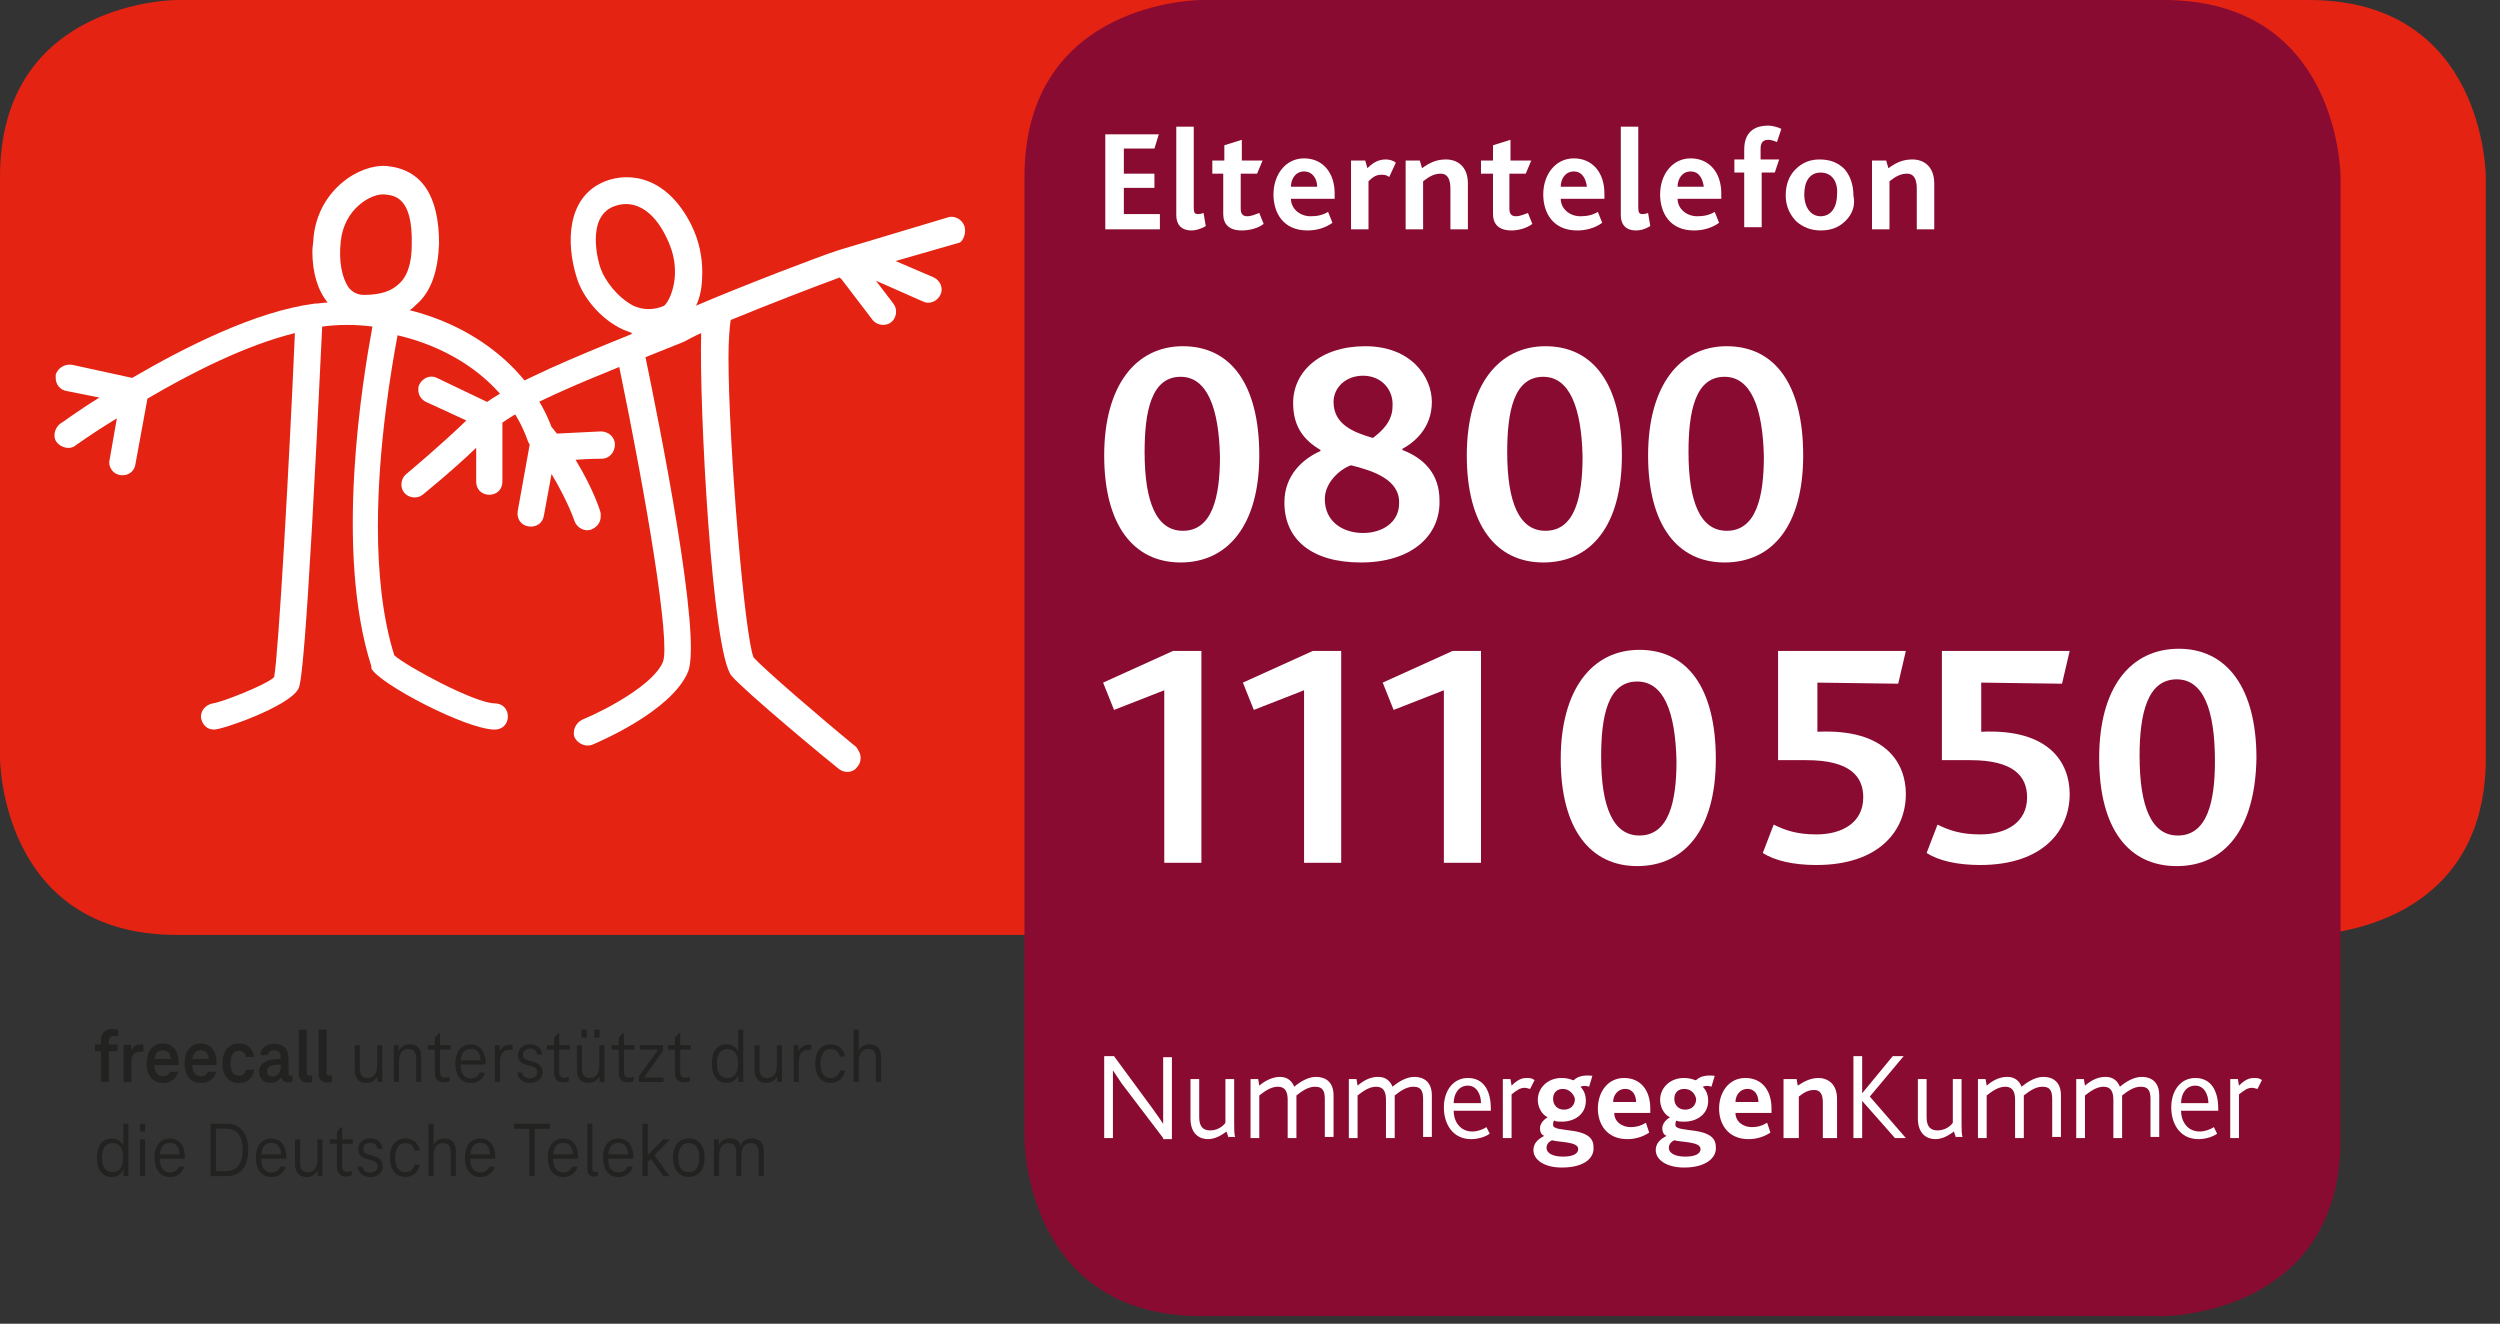 <svg xmlns="http://www.w3.org/2000/svg" xmlns:xlink="http://www.w3.org/1999/xlink" id="ET" x="0px" y="0px" viewBox="0 0 228.9 121.2" style="enable-background:new 0 0 228.9 121.2;" xml:space="preserve"><rect x="0" y="0" width="228.9" height="121.2" fill="#333333" stroke="none"/><style type="text/css">	.st0{fill:#E42313;}	.st1{fill:#890B32;}	.st2{fill:#FFFFFF;}	.st3{fill:#222221;}</style><path id="Rote_Fl&#xE4;che" class="st0" d="M16.2,0C16.2,0,0,0,0,16.2v53.2c0,0,0,16.2,16.2,16.2h195.2c0,0,16.2,0,16.2-16.2V16.2  c0,0,0-16.2-16.2-16.2H16.2"></path><path id="Dunkel_Rote_Fl&#xE4;che" class="st1" d="M110,0c0,0-16.2,0-16.2,16.2v88.1c0,0,0,16.2,16.2,16.2h88.1c0,0,16.2,0,16.2-16.2  V16.2c0,0,0-16.2-16.2-16.2H110"></path><g id="Nummer_gegen_Kummer">	<g>		<path class="st2" d="M106.5,104.2l-3.8-5c-0.4-0.6-0.6-0.9-0.8-1.2l0,0c0,0.2,0,0.5,0,0.9v5.3h-0.8v-7.5h0.9l3.6,4.9    c0.5,0.7,0.7,1,0.9,1.3l0,0c0-0.2,0-0.5,0-0.9v-5.2h0.8v7.5h-0.8V104.2z"></path>		<path class="st2" d="M112.5,104.2l-0.2-0.6c-0.4,0.3-1,0.7-1.7,0.7s-1.6-0.4-1.6-1.9v-3.6h0.8v3.5c0,0.9,0.4,1.2,1,1.2    c0.7,0,1.2-0.4,1.4-0.7v-4h0.8v3.1c0,1.7,0,2,0.1,2.2h-0.6V104.2z"></path>		<path class="st2" d="M121.3,104.2v-3.5c0-0.7-0.1-1.2-0.9-1.2c-0.7,0-1.3,0.5-1.7,0.8c0,0.1,0,0.2,0,0.3v3.6h-0.8v-3.5    c0-0.7-0.2-1.2-0.9-1.2c-0.7,0-1.3,0.5-1.7,0.8v3.9h-0.8v-5.4h0.7l0.1,0.6c0.7-0.6,1.4-0.8,1.9-0.8c0.7,0,1.1,0.4,1.3,0.9    c0.6-0.5,1.3-0.9,2-0.9c0.8,0,1.6,0.4,1.6,1.7v3.8h-0.8V104.2z"></path>		<path class="st2" d="M130.3,104.2v-3.5c0-0.7-0.1-1.2-0.9-1.2c-0.7,0-1.3,0.5-1.7,0.8c0,0.1,0,0.2,0,0.3v3.6h-0.8v-3.5    c0-0.7-0.2-1.2-0.9-1.2c-0.7,0-1.3,0.5-1.7,0.8v3.9h-0.8v-5.4h0.7l0.1,0.6c0.7-0.6,1.3-0.8,1.9-0.8c0.7,0,1.1,0.4,1.3,0.9    c0.6-0.5,1.3-0.9,2-0.9c0.8,0,1.6,0.4,1.6,1.7v3.8h-0.8V104.2z"></path>		<path class="st2" d="M133.1,101.7c0,1,0.6,1.9,1.7,1.9c0.5,0,1-0.2,1.3-0.4l0.3,0.6c-0.4,0.3-1.1,0.5-1.7,0.5    c-1.7,0-2.5-1.4-2.5-2.9c0-1.6,0.9-2.7,2.2-2.7c1.4,0,2.1,1.1,2.1,2.8c0,0.1,0,0.1,0,0.2H133.1z M134.4,99.4    c-0.8,0-1.3,0.7-1.3,1.6h2.5C135.6,100.2,135.2,99.4,134.4,99.4z"></path>		<path class="st2" d="M140.1,99.7c-0.1,0-0.3-0.1-0.5-0.1c-0.4,0-0.7,0.2-1.2,0.6v4h-0.8v-5.4h0.7l0.1,0.6c0.7-0.7,1.1-0.7,1.5-0.7    c0.3,0,0.5,0.1,0.6,0.2L140.1,99.7z"></path>		<path class="st2" d="M143,106.9c-1.6,0-2.6-0.7-2.6-1.6c0-0.6,0.4-1,1-1.3c-0.3-0.1-0.4-0.4-0.4-0.7c0-0.3,0.2-0.7,0.7-1    c-0.6-0.3-0.9-1-0.9-1.6c0-1,0.8-2,2.2-2c0.4,0,0.8,0.1,1,0.2c0.1,0,0.1,0,0.1,0c0.3-0.3,0.8-0.5,1.7-0.4l-0.3,1    c-0.3-0.1-0.5-0.1-0.8,0c0.3,0.3,0.5,0.7,0.5,1.3c0,1.2-1,1.9-2.2,1.9c-0.3,0-0.5,0-0.7-0.1c-0.1,0.1-0.1,0.3-0.1,0.4    c0,0.8,3.7,0,3.7,2C146,106,145.1,106.9,143,106.9z M142.1,104.4c-0.2,0.1-0.5,0.3-0.5,0.7c0,0.5,0.6,0.8,1.5,0.8    c0.8,0,1.4-0.2,1.4-0.7C144.5,104.5,142.7,104.6,142.1,104.4z M143.1,99.7c-0.5,0-0.9,0.3-0.9,0.9s0.4,1,1,1c0.5,0,1-0.3,1-1    C144.1,100.2,143.7,99.7,143.1,99.7z"></path>		<path class="st2" d="M147.8,101.9c0,0.8,0.7,1.3,1.5,1.3c0.5,0,0.9-0.1,1.4-0.4l0.3,0.9c-0.6,0.4-1.3,0.6-2,0.6    c-1.9,0-2.7-1.4-2.7-2.8c0-1.5,0.9-2.8,2.4-2.8s2.4,1.1,2.4,2.8c0,0.1,0,0.2,0,0.4H147.8z M148.8,99.7c-0.7,0-1.1,0.6-1.1,1.2h2.1    C149.8,100.3,149.5,99.7,148.8,99.7z"></path>		<path class="st2" d="M154.2,106.9c-1.6,0-2.6-0.7-2.6-1.6c0-0.6,0.4-1,1-1.3c-0.3-0.1-0.4-0.4-0.4-0.7c0-0.3,0.2-0.7,0.7-1    c-0.6-0.3-0.9-1-0.9-1.6c0-1,0.8-2,2.2-2c0.4,0,0.8,0.1,1,0.2c0.1,0,0.1,0,0.1,0c0.3-0.3,0.8-0.5,1.7-0.4l-0.3,1    c-0.3-0.1-0.5-0.1-0.8,0c0.3,0.3,0.5,0.7,0.5,1.3c0,1.2-1,1.9-2.2,1.9c-0.3,0-0.5,0-0.7-0.1c-0.1,0.1-0.1,0.3-0.1,0.4    c0,0.8,3.7,0,3.7,2C157.2,106,156.2,106.9,154.2,106.9z M153.3,104.4c-0.2,0.1-0.5,0.3-0.5,0.7c0,0.5,0.6,0.8,1.5,0.8    c0.8,0,1.4-0.2,1.4-0.7C155.7,104.5,153.9,104.6,153.3,104.4z M154.2,99.7c-0.5,0-0.9,0.3-0.9,0.9s0.4,1,1,1c0.5,0,1-0.3,1-1    C155.2,100.2,154.9,99.7,154.2,99.7z"></path>		<path class="st2" d="M158.9,101.9c0,0.8,0.7,1.3,1.5,1.3c0.5,0,0.9-0.1,1.4-0.4l0.3,0.9c-0.6,0.4-1.3,0.6-2,0.6    c-1.9,0-2.7-1.4-2.7-2.8c0-1.5,0.9-2.8,2.4-2.8s2.4,1.1,2.4,2.8c0,0.1,0,0.2,0,0.4H158.9z M160,99.7c-0.7,0-1.1,0.6-1.1,1.2h2.1    C161,100.3,160.7,99.7,160,99.7z"></path>		<path class="st2" d="M166.9,104.2V101c0-0.6-0.1-1.2-0.8-1.2c-0.5,0-0.9,0.2-1.4,0.6v3.8h-1.4v-5.4h1.2l0.1,0.6    c0.6-0.4,1.2-0.7,1.9-0.7c0.8,0,1.7,0.5,1.7,1.9v3.6L166.9,104.2z"></path>		<path class="st2" d="M173.5,104.2l-3-3.4l0,0v3.4h-0.8v-7.5h0.8v3.4l0,0l2.8-3.4h1l-3.1,3.7l3.3,3.8H173.5z"></path>		<path class="st2" d="M179.1,104.2l-0.2-0.6c-0.4,0.3-1,0.7-1.7,0.7s-1.6-0.4-1.6-1.9v-3.6h0.8v3.5c0,0.9,0.4,1.2,1,1.2    c0.7,0,1.2-0.4,1.4-0.7v-4h0.8v3.1c0,1.7,0,2,0.1,2.2h-0.6V104.2z"></path>		<path class="st2" d="M187.9,104.2v-3.5c0-0.7-0.1-1.2-0.9-1.2c-0.7,0-1.3,0.5-1.7,0.8c0,0.1,0,0.2,0,0.3v3.6h-0.8v-3.5    c0-0.7-0.2-1.2-0.9-1.2s-1.3,0.5-1.7,0.8v3.9h-0.8v-5.4h0.7l0.1,0.6c0.7-0.6,1.3-0.8,1.9-0.8c0.7,0,1.1,0.4,1.3,0.9    c0.6-0.5,1.3-0.9,2-0.9c0.8,0,1.6,0.4,1.6,1.7v3.8h-0.8V104.2z"></path>		<path class="st2" d="M196.9,104.2v-3.5c0-0.7-0.1-1.2-0.9-1.2c-0.7,0-1.3,0.5-1.7,0.8c0,0.1,0,0.2,0,0.3v3.6h-0.8v-3.5    c0-0.7-0.2-1.2-0.9-1.2s-1.3,0.5-1.7,0.8v3.9h-0.8v-5.4h0.7l0.1,0.6c0.7-0.6,1.3-0.8,1.9-0.8c0.7,0,1.1,0.4,1.3,0.9    c0.6-0.5,1.3-0.9,2-0.9c0.8,0,1.6,0.4,1.6,1.7v3.8h-0.8V104.2z"></path>		<path class="st2" d="M199.7,101.7c0,1,0.6,1.9,1.7,1.9c0.5,0,1-0.2,1.3-0.4l0.3,0.6c-0.4,0.3-1.1,0.5-1.7,0.5    c-1.7,0-2.5-1.4-2.5-2.9c0-1.6,0.9-2.7,2.2-2.7c1.4,0,2.1,1.1,2.1,2.8c0,0.1,0,0.1,0,0.2H199.7z M201,99.4c-0.8,0-1.3,0.7-1.3,1.6    h2.5C202.2,100.2,201.8,99.4,201,99.4z"></path>		<path class="st2" d="M206.7,99.7c-0.1,0-0.3-0.1-0.5-0.1c-0.4,0-0.7,0.2-1.2,0.6v4h-0.8v-5.4h0.7l0.1,0.6c0.7-0.7,1.1-0.7,1.5-0.7    c0.3,0,0.5,0.1,0.6,0.2L206.7,99.7z"></path>	</g></g><g id="Telefonnummer">	<g id="_x31_110">		<g>			<path class="st2" d="M106.6,79V63.2L102,65l-1-2.5l6.4-2.9h2.6V79H106.6z"></path>			<path class="st2" d="M119.4,79V63.2l-4.6,1.8l-1-2.5l6.4-2.9h2.6V79H119.4z"></path>			<path class="st2" d="M132.2,79V63.2l-4.6,1.8l-1-2.5l6.4-2.9h2.6V79H132.2z"></path>			<path class="st2" d="M149.9,79.3c-4.3,0-7-3.4-7-9.8s2.9-10,7.2-10c4.4,0,7,3.5,7,10S154.2,79.3,149.9,79.3z M149.9,62.4     c-2.7,0-3.3,3.2-3.3,6.9c0,4.6,1.1,7.2,3.5,7.2c2.7,0,3.4-3.1,3.4-6.8C153.4,65.1,152.3,62.4,149.9,62.4z"></path>		</g>	</g>	<g id="_x35_50">		<path class="st2" d="M173.8,62.6l-7.4-0.1V67c6.3-0.3,8.1,2.9,8.1,5.7c0,3.4-2.5,6.5-8.2,6.5c-2.1,0-3.8-0.4-4.9-1.1l1-2.6    c1,0.5,2.1,0.9,3.9,0.9c2.4,0,4.3-1.1,4.3-3.4c0-1.9-1.2-3.4-5.2-3.4h-2.6v-10h11.7L173.8,62.6z"></path>		<path class="st2" d="M188.8,62.6l-7.4-0.1V67c6.3-0.3,8.1,2.9,8.1,5.7c0,3.4-2.5,6.5-8.2,6.5c-2.1,0-3.8-0.4-4.9-1.1l1-2.6    c1,0.5,2.1,0.9,3.9,0.9c2.4,0,4.3-1.1,4.3-3.4c0-1.9-1.2-3.4-5.2-3.4h-2.6v-10h11.7L188.8,62.6z"></path>		<path class="st2" d="M199.3,79.3c-4.4,0-7.1-3.4-7.1-9.9s2.9-10,7.3-10c4.4,0,7.1,3.6,7.1,10C206.5,75.9,203.7,79.3,199.3,79.3z     M199.3,62.2c-2.7,0-3.4,3.2-3.4,7c0,4.7,1.1,7.3,3.5,7.3c2.7,0,3.4-3.1,3.4-6.8C202.8,64.9,201.7,62.2,199.3,62.2z"></path>	</g>	<g id="_x30_800">		<g>			<path class="st2" d="M108.1,51.5c-4.3,0-7-3.4-7-9.8s2.9-10,7.2-10c4.4,0,7,3.5,7,10C115.3,48.1,112.4,51.5,108.1,51.5z      M108.1,34.5c-2.7,0-3.3,3.2-3.3,6.9c0,4.6,1.1,7.2,3.5,7.2c2.7,0,3.4-3.1,3.4-6.8C111.6,37.3,110.5,34.5,108.1,34.5z"></path>			<path class="st2" d="M124.6,51.5c-4.5,0-7-2.1-7-5.5c0-2.5,1.7-4,3.3-4.7v-0.1c-1.5-0.9-2.5-2.1-2.5-4.3c0-2.9,2.5-5.2,6.6-5.2     c4.2,0,6.1,2.8,6.1,5.1c0,2.4-1.6,3.7-2.7,4.3v0.1c2.1,0.8,3.4,2.3,3.4,4.6C131.9,49,129.3,51.5,124.6,51.5z M123.7,42.6     c-0.9,0.3-2.4,1.5-2.4,3.1c0,2.1,1.7,3.1,3.5,3.1s3.3-1,3.3-2.7C128.2,43.9,125.7,43.1,123.7,42.6z M124.8,34.4     c-1.6,0-2.7,1.1-2.7,2.4c0,2.1,1.9,2.8,3.6,3.3c0.8-0.6,1.8-1.5,1.8-2.9C127.6,35.7,126.5,34.4,124.8,34.4z"></path>			<path class="st2" d="M141.3,51.5c-4.3,0-7-3.4-7-9.8s2.9-10,7.2-10c4.4,0,7,3.5,7,10C148.5,48.1,145.7,51.5,141.3,51.5z      M141.3,34.5c-2.7,0-3.3,3.2-3.3,6.9c0,4.6,1.1,7.2,3.5,7.2c2.7,0,3.4-3.1,3.4-6.8C144.8,37.3,143.7,34.5,141.3,34.5z"></path>			<path class="st2" d="M157.9,51.5c-4.3,0-7-3.4-7-9.8s2.9-10,7.2-10c4.4,0,7,3.5,7,10C165.1,48.1,162.3,51.5,157.9,51.5z      M157.9,34.5c-2.7,0-3.3,3.2-3.3,6.9c0,4.6,1.1,7.2,3.5,7.2c2.7,0,3.4-3.1,3.4-6.8C161.4,37.3,160.3,34.5,157.9,34.5z"></path>		</g>	</g></g><g id="Elterntelefon">	<path class="st2" d="M101.2,21v-8.7h4.9l-0.4,1.3h-2.8v2.3h2.8v1.3h-2.8v2.4h3.3V21H101.2z"></path>	<path class="st2" d="M109.1,21.1c-1,0-1.4-0.6-1.4-1.4v-8.1h1.6V19c0,0.5,0.1,0.6,0.4,0.6c0.1,0,0.2,0,0.5-0.1l0.2,1.2   C109.9,21,109.4,21.1,109.1,21.1z"></path>	<path class="st2" d="M113.7,21.1c-1.2,0-1.7-0.6-1.7-1.5v-3.7h-1v-1.2h1.1v-1.4l1.6-0.5v1.9h1.9l-0.5,1.2h-1.5v3.2   c0,0.5,0.2,0.7,0.6,0.7s0.8-0.2,1.1-0.3l0.4,1C115.2,20.9,114.4,21.1,113.7,21.1z"></path>	<path class="st2" d="M118.2,18.2c0,0.9,0.8,1.6,1.8,1.6c0.6,0,1.1-0.1,1.6-0.4l0.4,1c-0.7,0.5-1.5,0.7-2.3,0.7   c-2.2,0-3.1-1.6-3.1-3.3c0-1.8,1.1-3.3,2.8-3.3c1.7,0,2.8,1.3,2.8,3.2c0,0.1,0,0.3,0,0.5L118.2,18.2z M119.4,15.7   c-0.8,0-1.2,0.7-1.2,1.4h2.4C120.6,16.4,120.2,15.7,119.4,15.7z"></path>	<path class="st2" d="M127.2,16.2c-0.3-0.2-0.5-0.2-0.7-0.2c-0.4,0-0.7,0.1-1.2,0.6V21h-1.6v-6.3h1.3l0.2,0.7   c0.6-0.6,1.1-0.8,1.7-0.8c0.3,0,0.7,0.1,0.9,0.3L127.2,16.2z"></path>	<path class="st2" d="M132.8,21v-3.7c0-0.6-0.1-1.4-0.9-1.4c-0.6,0-1.1,0.3-1.6,0.7V21h-1.6v-6.3h1.3l0.2,0.7   c0.7-0.5,1.3-0.8,2.2-0.8c1,0,2,0.6,2,2.2V21H132.8z"></path>	<path class="st2" d="M138.4,21.1c-1.2,0-1.7-0.6-1.7-1.5v-3.7h-1.1v-1.2h1.1v-1.4l1.6-0.5v1.9h1.9l-0.5,1.2h-1.5v3.2   c0,0.5,0.2,0.7,0.6,0.7c0.4,0,0.8-0.2,1.1-0.3l0.4,1C139.8,20.9,139,21.1,138.4,21.1z"></path>	<path class="st2" d="M142.9,18.2c0,0.9,0.8,1.6,1.8,1.6c0.6,0,1.1-0.1,1.6-0.4l0.4,1c-0.7,0.5-1.5,0.7-2.3,0.7   c-2.2,0-3.1-1.6-3.1-3.3c0-1.8,1.1-3.3,2.8-3.3s2.8,1.3,2.8,3.2c0,0.1,0,0.3,0,0.5L142.9,18.2z M144.1,15.7c-0.8,0-1.2,0.7-1.2,1.4   h2.4C145.2,16.4,144.9,15.7,144.1,15.7z"></path>	<path class="st2" d="M149.8,21.1c-1,0-1.4-0.6-1.4-1.4v-8.1h1.6V19c0,0.5,0.1,0.6,0.4,0.6c0.1,0,0.2,0,0.5-0.1l0.2,1.2   C150.6,21,150.2,21.1,149.8,21.1z"></path>	<path class="st2" d="M153.6,18.2c0,0.9,0.8,1.6,1.8,1.6c0.6,0,1.1-0.1,1.6-0.4l0.4,1c-0.7,0.5-1.5,0.7-2.3,0.7   c-2.2,0-3.1-1.6-3.1-3.3c0-1.8,1.1-3.3,2.8-3.3s2.8,1.3,2.8,3.2c0,0.1,0,0.3,0,0.5L153.6,18.2z M154.8,15.7c-0.8,0-1.2,0.7-1.2,1.4   h2.4C155.9,16.4,155.6,15.7,154.8,15.7z"></path>	<path class="st2" d="M162.7,13c-0.3-0.1-0.5-0.2-0.8-0.2c-0.5,0-0.7,0.3-0.7,0.8v1h1.7l-0.4,1.2h-1.2v5h-1.6v-5h-0.9v-1.2h0.9v-0.9   c0-1.9,1.3-2.2,2.2-2.2c0.3,0,0.8,0.1,1.2,0.3L162.7,13z"></path>	<path class="st2" d="M169,20.2c-0.6,0.6-1.3,0.9-2.3,0.9c-0.9,0-1.6-0.3-2.2-0.8c-0.6-0.6-1-1.4-1-2.4s0.3-1.8,0.9-2.4   c0.6-0.6,1.3-0.9,2.2-0.9c1,0,1.7,0.3,2.3,0.9c0.5,0.6,0.8,1.4,0.8,2.4C169.9,18.8,169.6,19.6,169,20.2z M166.7,15.8   c-1,0-1.5,0.8-1.5,2c0,1.2,0.6,2,1.5,2c1,0,1.5-0.9,1.5-2C168.3,16.6,167.7,15.8,166.7,15.8z"></path>	<path class="st2" d="M175.5,21v-3.7c0-0.6-0.1-1.4-0.9-1.4c-0.6,0-1.1,0.3-1.6,0.7V21h-1.6v-6.3h1.3l0.2,0.7   c0.7-0.5,1.3-0.8,2.2-0.8c1,0,2,0.6,2,2.2V21H175.5z"></path></g><g id="M&#xE4;nchen">	<path class="st2" d="M88.3,20.7c-0.2-0.6-0.9-1-1.5-0.8l0,0l-10,3c-1.6,0.5-8.9,3.3-13.1,5.1c0.1-0.1,0.1-0.2,0.2-0.4   c0.3-0.8,0.4-1.7,0.4-2.7c0-1.4-0.3-2.9-1-4.3c-2.2-4.4-5.6-4.9-7.9-4c-3.5,1.4-3.6,5.6-2.6,8.8c0.5,1.7,2.1,3.8,4.3,4.8   c0.3,0.1,0.5,0.2,0.8,0.3c-0.1,0-0.1,0.1-0.1,0.1c-5.2,2.1-10.5,4.3-13.2,6.2L40,34.6c-0.6-0.3-1.3,0-1.6,0.6   c-0.1,0.2-0.1,0.3-0.1,0.5c0,0.5,0.3,0.9,0.7,1.1c0,0,2.2,1,3.7,1.7c-2.6,2.5-5.5,4.9-5.5,4.9c-0.5,0.4-0.6,1.2-0.2,1.7   c0.4,0.5,1.2,0.6,1.7,0.2c0.1-0.1,2.5-2,4.9-4.3c0,1.5,0,3.1,0,3.1c0,0.7,0.5,1.2,1.2,1.2s1.2-0.5,1.2-1.2v-5.4   c2.2-1.6,7-3.6,10.7-5.1c2.5,12.1,4.7,25.2,4,27c-0.8,2-5,4.3-7.4,5.3c-0.6,0.3-0.9,1-0.7,1.6c0.3,0.6,1,0.9,1.6,0.7   c0.7-0.3,7.3-3.1,8.8-6.7c1.3-3.2-2.7-23-3.9-28.8l3.5-1.4c0.4-0.2,0.9-0.5,1.6-0.8c-0.2,6.6,1,29.4,2.8,31.4   c1.3,1.5,8.9,7.8,9.8,8.5c0.5,0.4,1.3,0.4,1.7-0.2c0.2-0.2,0.3-0.5,0.3-0.8c0-0.4-0.2-0.7-0.4-1c-3.3-2.7-8.4-7.1-9.4-8.2   c-0.8-1.8-2.3-19.4-2.3-27.5c0-1.5,0.1-2.7,0.2-3.4l0,0c3.4-1.4,7.8-3.1,10-3.9c0,0,0,0.1,0.1,0.1l2.9,3.8c0.4,0.5,1.2,0.6,1.7,0.2   s0.6-1.2,0.2-1.7l-1.6-2.1l4.3,1.9c0.6,0.3,1.3,0,1.6-0.6c0.3-0.6,0-1.3-0.6-1.6L82,23.9c2.8-0.8,5.9-1.7,5.9-1.7l0,0   C88.2,22,88.5,21.3,88.3,20.7z M55,24.6c-0.2-0.5-1.4-4.7,1.2-5.7c1.8-0.7,3.6,0.3,4.8,2.8c0.6,1.2,0.8,2.2,0.8,3.2   c0,1.7-0.7,2.9-1,3.1c-0.9,0.4-1.9,0.4-2.8,0C56.5,27.2,55.4,25.7,55,24.6z"></path>	<path class="st2" d="M56.3,40.7c0-0.7-0.6-1.2-1.3-1.2l-4,0.2c-0.2-0.2-0.3-0.4-0.5-0.6c-2-5.3-7-9.2-13-10.7   c0.2-0.1,0.4-0.3,0.6-0.5c1.4-1.2,2-3.1,2.1-5.6c0-4.4-1.6-6.8-4.8-7.1c-2.5-0.2-6.3,2.2-6.7,6.6c0,0.4-0.1,0.8-0.1,1.2   c0,2,0.5,3.6,1.4,4.7c-0.4,0-0.8,0.1-1.2,0.1c-5.4,0.7-11.9,4-16.7,6.8l-5.5-1.2c-0.7-0.1-1.3,0.3-1.5,0.9c0,0.1,0,0.2,0,0.3   c0,0.6,0.4,1.1,1,1.2c0,0,1.5,0.3,3,0.6c-2.1,1.3-3.4,2.3-3.6,2.4C5,39.2,4.8,40,5.2,40.5c0.4,0.5,1.2,0.7,1.7,0.3   c0,0,1.5-1.1,3.8-2.5c-0.3,1.7-0.7,4-0.7,4c0,0.6,0.4,1.1,1,1.2c0.7,0.1,1.3-0.3,1.4-1l1.1-6c3.9-2.3,9-4.9,13.5-6   c-0.5,11.7-1.5,29.4-1.9,31.5c-0.7,0.7-4.8,2.3-5.6,2.4c-0.6,0.1-1.1,0.6-1.1,1.2v0.1c0.1,0.6,0.5,1.1,1.2,1.1   c0.8,0,6.8-2.1,7.7-3.7c0.2-0.3,0.7-1.3,2.2-33.2c1.5-0.2,3.1-0.2,4.6,0C33.2,34.8,30.6,50.4,34,61v0.1v0.1   c0.7,1.4,8.7,5.6,11.3,5.6c0.7,0,1.2-0.5,1.2-1.2l0,0c0-0.7-0.5-1.2-1.2-1.2c-1.8,0-8.1-3.4-9.2-4.4c-1.1-3.5-1.5-7.7-1.5-11.8   c0-7.5,1.3-14.8,1.8-17.5c5.6,1.3,10.2,4.8,11.9,9.6c0,0,0.1,0.3,0.2,0.4l-1.1,6.1c-0.1,0.7,0.3,1.3,1,1.4c0.7,0.1,1.3-0.3,1.4-1   c0,0,0.4-2.2,0.7-3.8c1.5,2.5,2.1,4.3,2.1,4.3c0.2,0.6,0.9,1,1.5,0.8c0.5-0.2,0.9-0.6,0.9-1.2c0-0.1,0-0.2,0-0.3s-0.6-2.1-2.3-4.9   c1.2-0.1,2.4-0.1,2.4-0.1C55.8,42,56.3,41.4,56.3,40.7C56.3,40.8,56.3,40.8,56.3,40.7z M31.2,22.1c0.3-3,2.8-4.4,4-4.3   c0.9,0.1,2.6,0.2,2.5,4.6c0,1.7-0.4,3-1.3,3.7c-0.9,0.8-2.2,0.9-3.1,0.9l0,0c-0.6,0-1.1-0.3-1.4-0.7C31.3,25.4,31,23.9,31.2,22.1z"></path></g><g>	<path class="st3" d="M10.83,94.28v0.6c-0.11-0.02-0.24-0.04-0.34-0.04c-0.42,0-0.52,0.21-0.52,0.5v0.29h0.79v0.62H9.97v2.8H9.24   v-2.8H8.69v-0.62h0.55v-0.33c0-0.74,0.4-1.1,1.08-1.1C10.48,94.22,10.68,94.24,10.83,94.28z"></path>	<path class="st3" d="M13.13,95.63v0.67c-0.09-0.01-0.18-0.01-0.24-0.01c-0.59,0-0.85,0.29-0.85,0.87v1.92h-0.72v-3.42H12v0.46h0.04   c0.17-0.34,0.47-0.51,0.84-0.51C12.97,95.59,13.06,95.6,13.13,95.63z"></path>	<path class="st3" d="M16.35,97.52h-2.22c0.04,0.74,0.34,1.02,0.78,1.02c0.33,0,0.55-0.14,0.66-0.41h0.75   c-0.17,0.65-0.7,1.03-1.41,1.03c-0.9,0-1.48-0.66-1.48-1.81c0-1.13,0.57-1.81,1.49-1.81c0.88,0,1.44,0.67,1.44,1.73   C16.35,97.37,16.35,97.46,16.35,97.52z M14.14,96.96h1.52c-0.06-0.56-0.34-0.79-0.75-0.79C14.5,96.17,14.22,96.4,14.14,96.96z"></path>	<path class="st3" d="M19.82,97.52H17.6c0.04,0.74,0.34,1.02,0.78,1.02c0.33,0,0.55-0.14,0.66-0.41h0.75   c-0.17,0.65-0.7,1.03-1.41,1.03c-0.9,0-1.48-0.66-1.48-1.81c0-1.13,0.57-1.81,1.49-1.81c0.88,0,1.44,0.67,1.44,1.73   C19.83,97.37,19.83,97.46,19.82,97.52z M17.61,96.96h1.52c-0.06-0.56-0.34-0.79-0.75-0.79C17.97,96.17,17.7,96.4,17.61,96.96z"></path>	<path class="st3" d="M21.87,95.54c0.8,0,1.3,0.5,1.4,1.23h-0.75c-0.07-0.36-0.29-0.56-0.65-0.56c-0.5,0-0.76,0.41-0.76,1.14   s0.26,1.14,0.76,1.14c0.36,0,0.58-0.19,0.65-0.54l0.75-0.01c-0.1,0.73-0.6,1.23-1.4,1.23c-0.94,0-1.5-0.7-1.5-1.81   C20.37,96.25,20.93,95.54,21.87,95.54z"></path>	<path class="st3" d="M26.78,98.48v0.55c-0.1,0.05-0.26,0.08-0.39,0.08c-0.28,0-0.57-0.13-0.62-0.47h-0.03   c-0.2,0.32-0.57,0.5-0.98,0.5c-0.65,0-1.03-0.38-1.03-1c0-0.8,0.7-1.18,1.76-1.18h0.21v-0.14c0-0.39-0.16-0.66-0.6-0.66   c-0.33,0-0.52,0.17-0.57,0.45h-0.7c0.07-0.67,0.57-1.05,1.28-1.05c0.87,0,1.31,0.52,1.31,1.31v1.44c0,0.14,0.07,0.21,0.19,0.21   C26.68,98.51,26.72,98.5,26.78,98.48z M25.71,97.67v-0.19H25.5c-0.69,0-1.05,0.19-1.05,0.6c0,0.3,0.21,0.49,0.49,0.49   C25.41,98.57,25.71,98.17,25.71,97.67z"></path>	<path class="st3" d="M28.09,98.22c0,0.17,0.09,0.27,0.23,0.27c0.09,0,0.18-0.01,0.26-0.04v0.59c-0.11,0.04-0.26,0.08-0.42,0.08   c-0.51,0-0.8-0.28-0.8-0.8v-4.04h0.73V98.22z"></path>	<path class="st3" d="M29.9,98.22c0,0.17,0.09,0.27,0.23,0.27c0.09,0,0.18-0.01,0.26-0.04v0.59c-0.11,0.04-0.26,0.08-0.42,0.08   c-0.51,0-0.8-0.28-0.8-0.8v-4.04h0.73V98.22z"></path>	<path class="st3" d="M32.48,97.92V95.7h0.47v2.19c0,0.49,0.19,0.82,0.71,0.82c0.57,0,0.87-0.44,0.87-1.15V95.7h0.47v3.36h-0.44   v-0.48h-0.04c-0.18,0.38-0.54,0.57-0.97,0.57C32.77,99.15,32.48,98.65,32.48,97.92z"></path>	<path class="st3" d="M38.57,96.83v2.23H38.1v-2.19c0-0.48-0.18-0.83-0.71-0.83c-0.57,0-0.86,0.45-0.86,1.16v1.86h-0.47V95.7h0.44   v0.48h0.04c0.18-0.38,0.55-0.57,0.98-0.57C38.28,95.62,38.57,96.11,38.57,96.83z"></path>	<path class="st3" d="M39.81,98.2v-2.1h-0.65v-0.4h0.65V95l0.37-0.41h0.11v1.11h0.97v0.4h-0.97v2.06c0,0.36,0.17,0.52,0.44,0.52   c0.14,0,0.31-0.04,0.44-0.08v0.39c-0.17,0.08-0.35,0.11-0.56,0.11C40.13,99.1,39.81,98.79,39.81,98.2z"></path>	<path class="st3" d="M44.46,97.47h-2.3c0.02,0.84,0.36,1.27,0.93,1.27c0.42,0,0.69-0.19,0.83-0.53h0.5   c-0.19,0.59-0.66,0.95-1.33,0.95c-0.85,0-1.4-0.66-1.4-1.77c0-1.1,0.53-1.76,1.41-1.76c0.83,0,1.37,0.64,1.37,1.7   C44.47,97.37,44.47,97.42,44.46,97.47z M42.18,97.08h1.83c-0.05-0.69-0.37-1.05-0.9-1.05C42.56,96.03,42.24,96.39,42.18,97.08z"></path>	<path class="st3" d="M46.93,95.69v0.43c-0.09-0.01-0.18-0.01-0.24-0.01c-0.62,0-0.91,0.39-0.91,1.12v1.84h-0.47V95.7h0.44v0.5h0.04   c0.18-0.37,0.52-0.54,0.89-0.54C46.78,95.66,46.87,95.67,46.93,95.69z"></path>	<path class="st3" d="M47.36,98.2h0.44c0.07,0.33,0.29,0.54,0.72,0.54c0.39,0,0.68-0.22,0.68-0.55c0-0.39-0.31-0.5-0.58-0.58   l-0.4-0.11c-0.47-0.12-0.8-0.37-0.8-0.92c0-0.54,0.44-0.97,1.12-0.97c0.62,0,1.04,0.37,1.11,0.96H49.2   c-0.06-0.36-0.3-0.56-0.65-0.56c-0.4,0-0.66,0.24-0.66,0.56c0,0.29,0.17,0.44,0.52,0.54l0.4,0.1c0.52,0.14,0.87,0.42,0.87,0.96   c0,0.58-0.49,0.98-1.15,0.98C47.84,99.15,47.43,98.77,47.36,98.2z"></path>	<path class="st3" d="M50.73,98.2v-2.1h-0.65v-0.4h0.65V95l0.37-0.41h0.11v1.11h0.97v0.4H51.2v2.06c0,0.36,0.17,0.52,0.44,0.52   c0.14,0,0.31-0.04,0.44-0.08v0.39c-0.17,0.08-0.35,0.11-0.56,0.11C51.04,99.1,50.73,98.79,50.73,98.2z"></path>	<path class="st3" d="M52.82,97.92V95.7h0.47v2.19c0,0.49,0.19,0.82,0.71,0.82c0.57,0,0.87-0.44,0.87-1.15V95.7h0.47v3.36h-0.44   v-0.48h-0.04c-0.18,0.38-0.54,0.57-0.97,0.57C53.11,99.15,52.82,98.65,52.82,97.92z M53.24,94.27h0.49V95h-0.49V94.27z    M54.41,94.27h0.49V95h-0.49V94.27z"></path>	<path class="st3" d="M56.65,98.2v-2.1H56v-0.4h0.65V95l0.37-0.41h0.11v1.11h0.97v0.4h-0.97v2.06c0,0.36,0.17,0.52,0.44,0.52   c0.14,0,0.31-0.04,0.44-0.08v0.39c-0.17,0.08-0.35,0.11-0.56,0.11C56.96,99.1,56.65,98.79,56.65,98.2z"></path>	<path class="st3" d="M59,98.66h1.75v0.41H58.5v-0.52l1.72-2.4V96.1h-1.63v-0.4h2.12v0.51L59,98.61V98.66z"></path>	<path class="st3" d="M61.8,98.2v-2.1h-0.65v-0.4h0.65V95l0.37-0.41h0.11v1.11h0.97v0.4h-0.97v2.06c0,0.36,0.17,0.52,0.44,0.52   c0.14,0,0.31-0.04,0.44-0.08v0.39c-0.17,0.08-0.35,0.11-0.56,0.11C62.11,99.1,61.8,98.79,61.8,98.2z"></path>	<path class="st3" d="M67.58,94.27h0.47v4.79h-0.44v-0.56h-0.04c-0.2,0.42-0.59,0.65-1.05,0.65c-0.85,0-1.35-0.67-1.35-1.77   c0-1.1,0.49-1.76,1.35-1.76c0.44,0,0.82,0.21,1.03,0.59h0.04V94.27z M67.58,97.38c0-0.82-0.32-1.33-0.97-1.33   c-0.65,0-0.97,0.5-0.97,1.33c0,0.84,0.32,1.33,0.97,1.33C67.26,98.71,67.58,98.21,67.58,97.38z"></path>	<path class="st3" d="M69.08,97.92V95.7h0.47v2.19c0,0.49,0.19,0.82,0.71,0.82c0.57,0,0.87-0.44,0.87-1.15V95.7h0.47v3.36h-0.44   v-0.48h-0.04c-0.18,0.38-0.54,0.57-0.97,0.57C69.38,99.15,69.08,98.65,69.08,97.92z"></path>	<path class="st3" d="M74.29,95.69v0.43c-0.09-0.01-0.18-0.01-0.24-0.01c-0.62,0-0.91,0.39-0.91,1.12v1.84h-0.47V95.7h0.44v0.5h0.04   c0.18-0.37,0.52-0.54,0.89-0.54C74.13,95.66,74.22,95.67,74.29,95.69z"></path>	<path class="st3" d="M76.06,95.62c0.71,0,1.2,0.44,1.31,1.12h-0.48c-0.09-0.45-0.39-0.69-0.83-0.69c-0.61,0-0.94,0.49-0.94,1.33   c0,0.85,0.33,1.33,0.94,1.33c0.44,0,0.74-0.24,0.83-0.68h0.48c-0.11,0.68-0.6,1.12-1.31,1.12c-0.88,0-1.42-0.67-1.42-1.77   C74.64,96.28,75.18,95.62,76.06,95.62z"></path>	<path class="st3" d="M80.67,96.83v2.23h-0.47v-2.19c0-0.48-0.18-0.83-0.71-0.83c-0.57,0-0.86,0.45-0.86,1.16v1.86h-0.47v-4.79h0.47   v1.87h0.04c0.16-0.34,0.53-0.52,0.95-0.52C80.38,95.62,80.67,96.11,80.67,96.83z"></path>	<path class="st3" d="M11.28,102.89h0.47v4.79h-0.44v-0.56h-0.04c-0.2,0.42-0.59,0.65-1.05,0.65c-0.85,0-1.35-0.67-1.35-1.77   c0-1.1,0.49-1.76,1.35-1.76c0.44,0,0.82,0.21,1.03,0.59h0.04V102.89z M11.28,105.99c0-0.82-0.32-1.33-0.97-1.33   c-0.65,0-0.97,0.5-0.97,1.33c0,0.84,0.32,1.33,0.97,1.33C10.95,107.33,11.28,106.83,11.28,105.99z"></path>	<path class="st3" d="M12.82,103.61v-0.72h0.47v0.72H12.82z M12.82,107.68v-3.36h0.47v3.36H12.82z"></path>	<path class="st3" d="M16.92,106.08h-2.3c0.02,0.84,0.36,1.27,0.93,1.27c0.42,0,0.69-0.19,0.83-0.53h0.5   c-0.19,0.59-0.66,0.95-1.33,0.95c-0.85,0-1.4-0.66-1.4-1.77c0-1.1,0.53-1.76,1.41-1.76c0.83,0,1.37,0.64,1.37,1.7   C16.93,105.98,16.93,106.04,16.92,106.08z M14.63,105.69h1.83c-0.05-0.69-0.37-1.05-0.9-1.05C15.01,104.65,14.7,105,14.63,105.69z"></path>	<path class="st3" d="M19.28,107.68v-4.79h1.5c1.18,0,1.95,0.84,1.95,2.4c0,1.56-0.77,2.4-1.95,2.4H19.28z M19.77,107.22h0.97   c0.9,0,1.48-0.64,1.48-1.94s-0.57-1.94-1.48-1.94h-0.97V107.22z"></path>	<path class="st3" d="M26.2,106.08h-2.3c0.02,0.84,0.36,1.27,0.93,1.27c0.42,0,0.69-0.19,0.83-0.53h0.5   c-0.19,0.59-0.66,0.95-1.33,0.95c-0.85,0-1.4-0.66-1.4-1.77c0-1.1,0.53-1.76,1.41-1.76c0.83,0,1.37,0.64,1.37,1.7   C26.21,105.98,26.21,106.04,26.2,106.08z M23.91,105.69h1.83c-0.05-0.69-0.37-1.05-0.9-1.05C24.29,104.65,23.98,105,23.91,105.69z"></path>	<path class="st3" d="M27.01,106.54v-2.22h0.47v2.19c0,0.49,0.19,0.82,0.71,0.82c0.57,0,0.87-0.44,0.87-1.15v-1.86h0.47v3.36h-0.44   v-0.48h-0.04c-0.18,0.38-0.54,0.57-0.97,0.57C27.31,107.76,27.01,107.26,27.01,106.54z"></path>	<path class="st3" d="M30.85,106.82v-2.1H30.2v-0.4h0.65v-0.7l0.37-0.41h0.11v1.11h0.97v0.4h-0.97v2.06c0,0.36,0.17,0.52,0.44,0.52   c0.14,0,0.31-0.04,0.44-0.08v0.39c-0.17,0.08-0.35,0.11-0.56,0.11C31.16,107.72,30.85,107.41,30.85,106.82z"></path>	<path class="st3" d="M32.74,106.82h0.44c0.07,0.33,0.29,0.54,0.72,0.54c0.39,0,0.68-0.22,0.68-0.55c0-0.39-0.31-0.5-0.58-0.58   l-0.4-0.11c-0.47-0.12-0.8-0.37-0.8-0.92c0-0.54,0.44-0.97,1.12-0.97c0.62,0,1.04,0.37,1.11,0.96h-0.46   c-0.06-0.36-0.3-0.56-0.65-0.56c-0.4,0-0.66,0.24-0.66,0.56c0,0.29,0.17,0.44,0.52,0.54l0.4,0.1c0.52,0.14,0.87,0.42,0.87,0.96   c0,0.58-0.49,0.98-1.15,0.98C33.22,107.76,32.82,107.38,32.74,106.82z"></path>	<path class="st3" d="M37.12,104.23c0.71,0,1.2,0.44,1.31,1.12h-0.48c-0.09-0.45-0.39-0.69-0.83-0.69c-0.61,0-0.94,0.49-0.94,1.33   c0,0.85,0.33,1.33,0.94,1.33c0.44,0,0.74-0.24,0.83-0.68h0.48c-0.11,0.68-0.6,1.12-1.31,1.12c-0.88,0-1.42-0.67-1.42-1.77   C35.7,104.9,36.24,104.23,37.12,104.23z"></path>	<path class="st3" d="M41.74,105.45v2.23h-0.47v-2.19c0-0.48-0.18-0.83-0.71-0.83c-0.57,0-0.86,0.45-0.86,1.16v1.86h-0.47v-4.79   h0.47v1.87h0.04c0.17-0.34,0.53-0.52,0.95-0.52C41.44,104.23,41.74,104.72,41.74,105.45z"></path>	<path class="st3" d="M45.34,106.08h-2.3c0.02,0.84,0.36,1.27,0.93,1.27c0.42,0,0.69-0.19,0.83-0.53h0.5   c-0.19,0.59-0.66,0.95-1.33,0.95c-0.85,0-1.4-0.66-1.4-1.77c0-1.1,0.53-1.76,1.41-1.76c0.83,0,1.37,0.64,1.37,1.7   C45.35,105.98,45.35,106.04,45.34,106.08z M43.05,105.69h1.83c-0.05-0.69-0.37-1.05-0.9-1.05C43.43,104.65,43.12,105,43.05,105.69z   "></path>	<path class="st3" d="M47.06,103.35v-0.46h3.3v0.46h-1.41v4.33h-0.49v-4.33H47.06z"></path>	<path class="st3" d="M52.93,106.08h-2.3c0.02,0.84,0.36,1.27,0.93,1.27c0.42,0,0.69-0.19,0.83-0.53h0.5   c-0.19,0.59-0.66,0.95-1.33,0.95c-0.85,0-1.4-0.66-1.4-1.77c0-1.1,0.53-1.76,1.41-1.76c0.83,0,1.37,0.64,1.37,1.7   C52.93,105.98,52.93,106.04,52.93,106.08z M50.64,105.69h1.83c-0.05-0.69-0.37-1.05-0.9-1.05C51.02,104.65,50.7,105,50.64,105.69z"></path>	<path class="st3" d="M54.24,107.02c0,0.19,0.09,0.29,0.24,0.29c0.1,0,0.19-0.01,0.27-0.04v0.39c-0.09,0.04-0.22,0.06-0.35,0.06   c-0.38,0-0.63-0.2-0.63-0.65v-4.19h0.47V107.02z"></path>	<path class="st3" d="M57.98,106.08h-2.3c0.02,0.84,0.36,1.27,0.93,1.27c0.42,0,0.69-0.19,0.83-0.53h0.5   c-0.19,0.59-0.66,0.95-1.33,0.95c-0.85,0-1.4-0.66-1.4-1.77c0-1.1,0.53-1.76,1.41-1.76c0.83,0,1.37,0.64,1.37,1.7   C57.99,105.98,57.99,106.04,57.98,106.08z M55.69,105.69h1.83c-0.05-0.69-0.37-1.05-0.9-1.05C56.07,104.65,55.76,105,55.69,105.69z   "></path>	<path class="st3" d="M61.34,104.32l-1.43,1.45l1.4,1.92h-0.57l-1.13-1.56h-0.04l-0.27,0.27v1.28h-0.47v-4.79h0.47v2.85h0.04   l1.38-1.42H61.34z"></path>	<path class="st3" d="M61.62,105.99c0-1.08,0.55-1.76,1.45-1.76c0.9,0,1.45,0.68,1.45,1.76s-0.55,1.77-1.45,1.77   C62.17,107.76,61.62,107.08,61.62,105.99z M64.03,105.99c0-0.83-0.32-1.33-0.97-1.33c-0.64,0-0.96,0.5-0.96,1.33   c0,0.84,0.32,1.33,0.96,1.33C63.71,107.33,64.03,106.83,64.03,105.99z"></path>	<path class="st3" d="M69.93,105.45v2.23h-0.47v-2.19c0-0.48-0.19-0.83-0.71-0.83c-0.57,0-0.87,0.37-0.87,1.16v1.86h-0.47v-2.19   c0-0.48-0.18-0.83-0.71-0.83c-0.57,0-0.86,0.45-0.86,1.16v1.86h-0.47v-3.36h0.44v0.48h0.04c0.18-0.38,0.55-0.57,0.98-0.57   c0.53,0,0.84,0.24,0.96,0.62h0.04c0.18-0.43,0.59-0.62,1.03-0.62C69.64,104.23,69.93,104.72,69.93,105.45z"></path></g></svg>